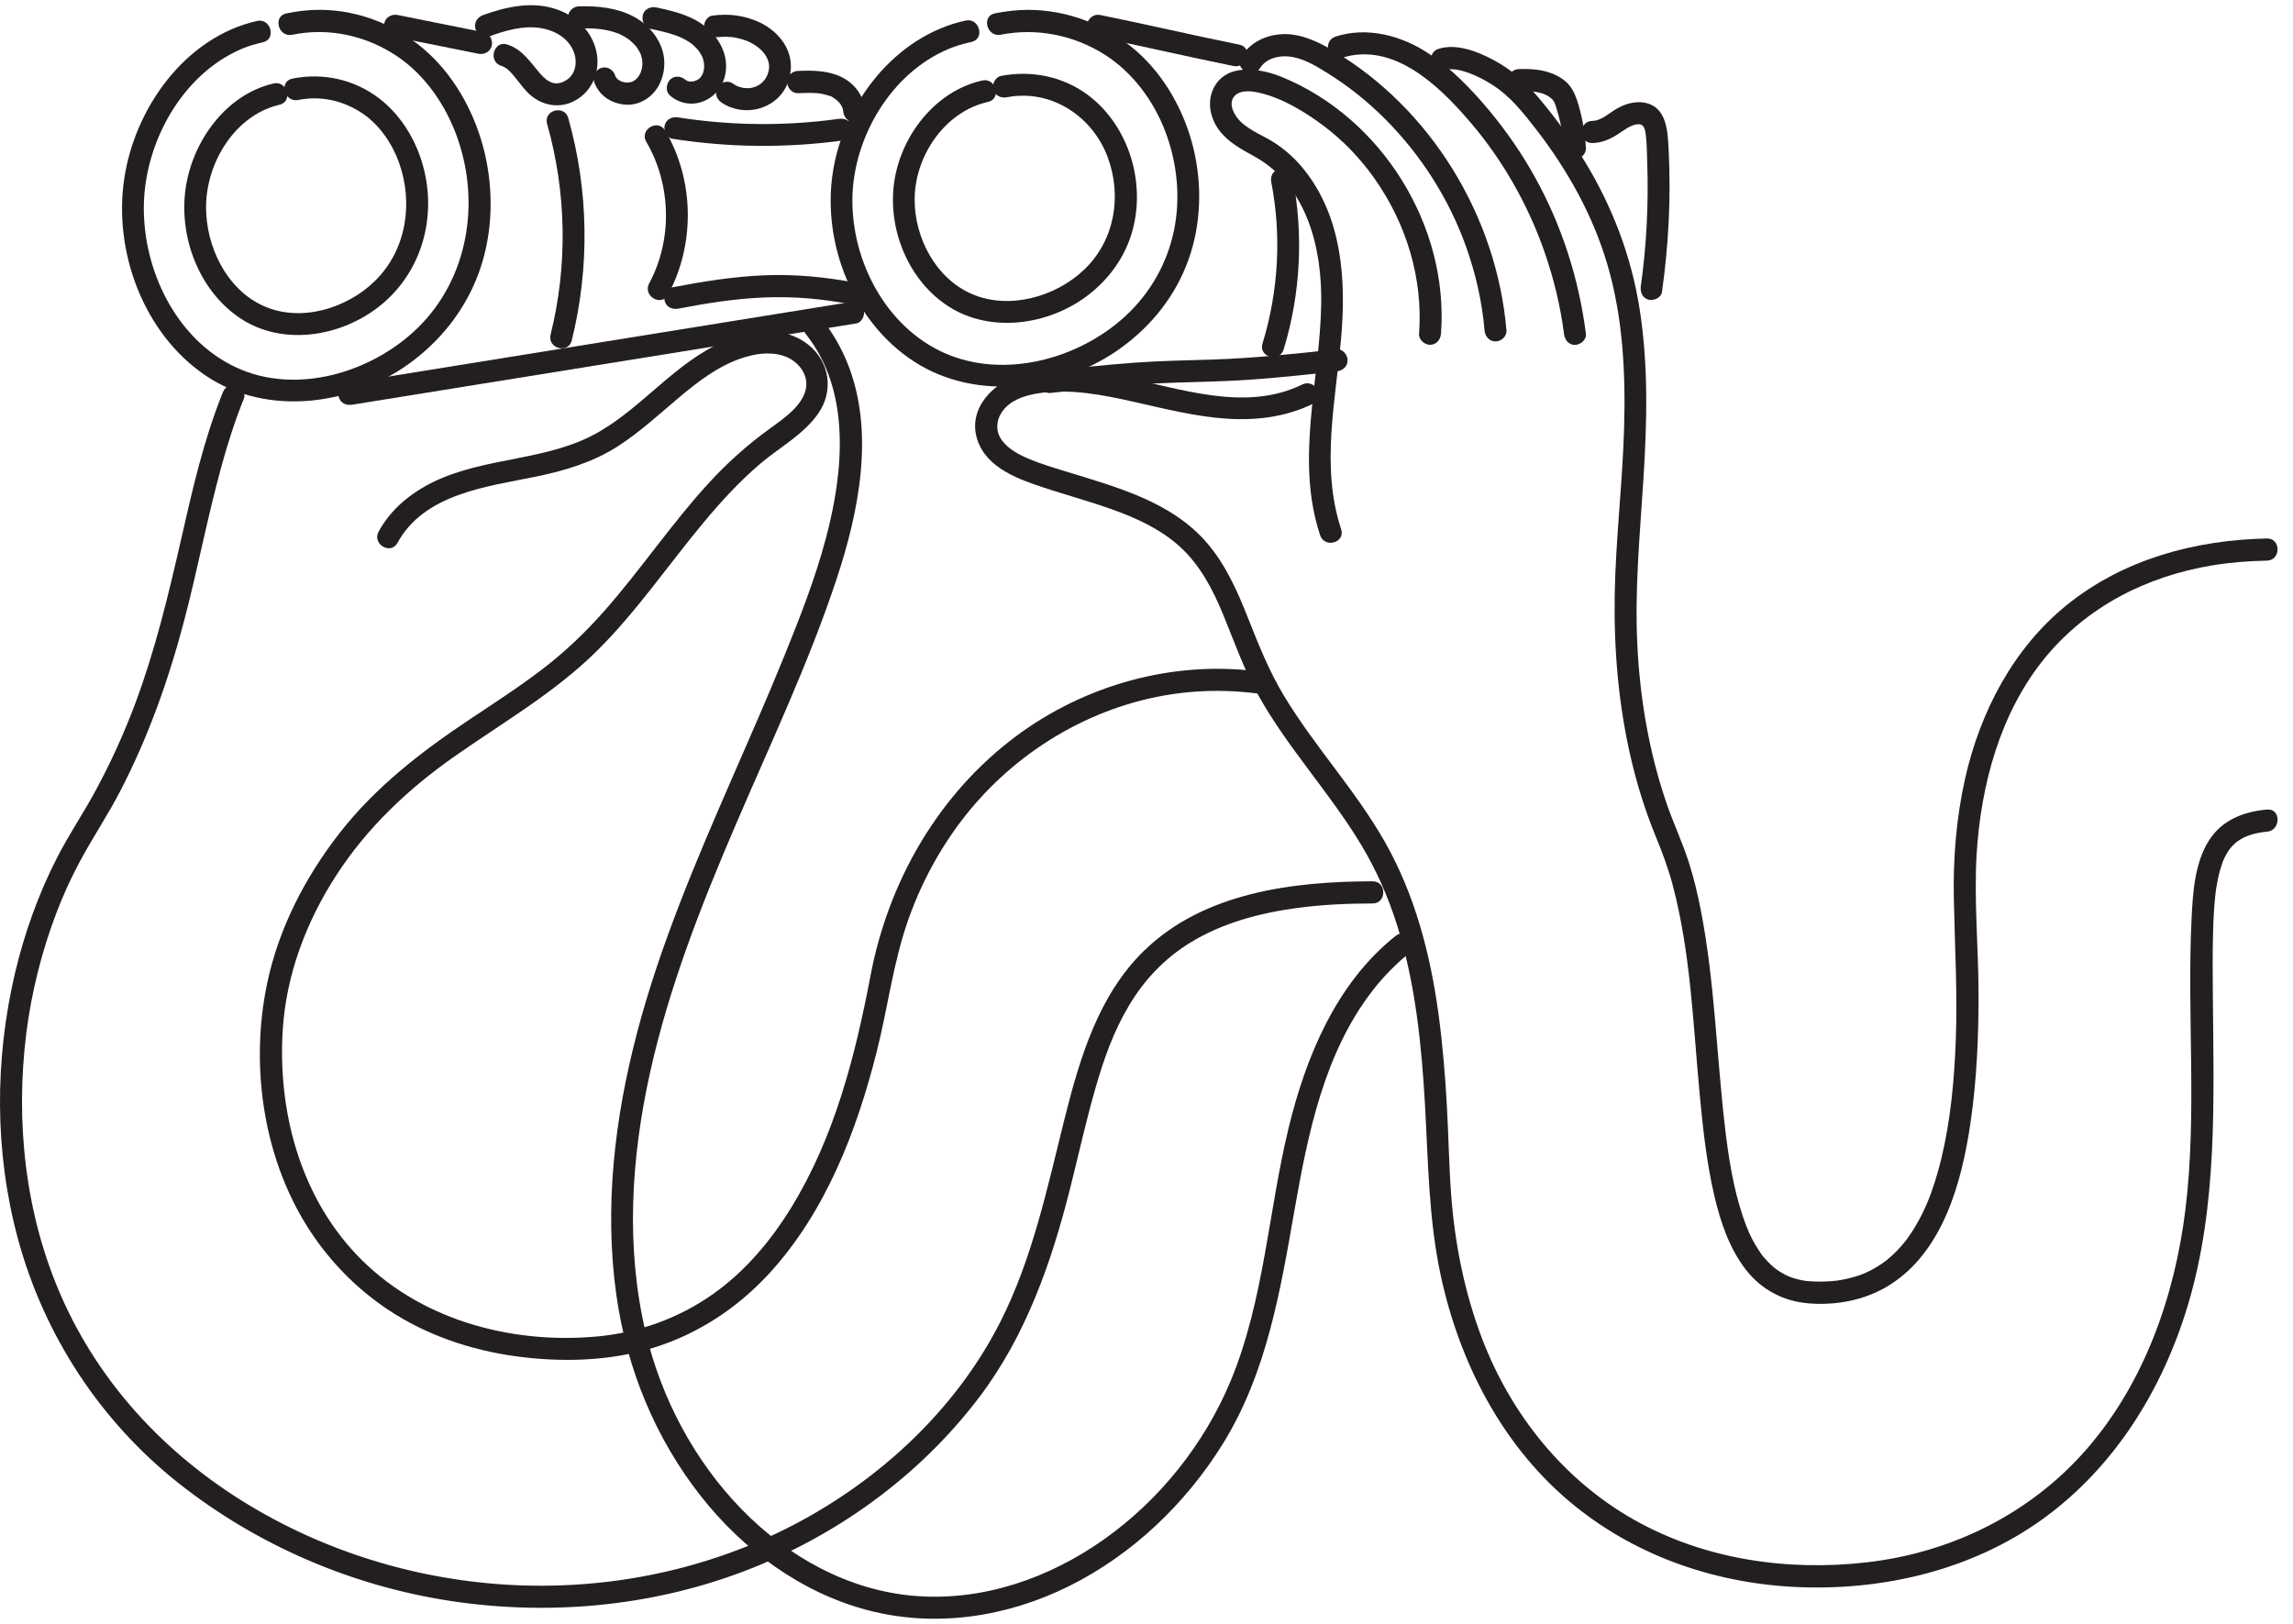 <svg width="144" height="102" viewBox="0 0 144 102" fill="none" xmlns="http://www.w3.org/2000/svg">
<g id="Group 49">
<path id="Vector" d="M16.141 1.316C11.624 2.339 8.448 6.797 7.797 11.261C7.126 15.84 9.024 20.941 12.882 23.57C16.83 26.256 22.304 25.44 25.967 22.639C27.894 21.164 29.37 19.204 30.156 16.885C30.942 14.567 31.001 12.006 30.443 9.629C29.893 7.289 28.693 5.004 26.93 3.363C25.086 1.644 22.613 0.626 20.095 0.617C19.385 0.613 18.678 0.7 17.983 0.843C17.114 1.022 17.482 2.364 18.351 2.184C20.655 1.708 23.039 2.24 24.982 3.563C26.717 4.748 27.986 6.608 28.697 8.581C30.18 12.702 29.413 17.47 26.252 20.577C23.366 23.411 18.589 24.85 14.801 23.066C11.064 21.31 8.978 16.978 9.033 12.928C9.088 8.952 11.416 4.707 15.119 3.096C15.566 2.901 16.037 2.762 16.512 2.654C17.372 2.462 17.008 1.121 16.141 1.316Z" fill="#231F20"/>
<path id="Vector_2" d="M17.185 5.242C14.201 5.928 12.096 8.849 11.661 11.808C11.215 14.854 12.476 18.223 15.046 19.964C17.693 21.757 21.334 21.173 23.767 19.284C26.372 17.265 27.411 13.892 26.638 10.692C26.215 8.945 25.251 7.291 23.828 6.194C22.264 4.988 20.285 4.549 18.36 4.938C17.491 5.114 17.858 6.457 18.727 6.28C20.141 5.993 21.588 6.323 22.778 7.134C23.849 7.863 24.636 9.025 25.068 10.244C25.968 12.791 25.509 15.713 23.559 17.636C21.794 19.377 18.896 20.267 16.557 19.222C14.21 18.174 12.913 15.447 12.941 12.943C12.968 10.182 14.779 7.22 17.549 6.581C18.415 6.385 18.051 5.044 17.185 5.242Z" fill="#231F20"/>
<path id="Vector_3" d="M60.643 1.29C56.23 2.251 52.956 6.465 52.295 10.865C51.625 15.336 53.596 20.241 57.406 22.712C61.353 25.272 66.769 24.508 70.45 21.815C72.35 20.428 73.832 18.557 74.633 16.321C75.435 14.09 75.505 11.603 74.945 9.304C74.385 7.006 73.155 4.781 71.381 3.219C69.502 1.565 67.047 0.616 64.553 0.619C63.859 0.619 63.165 0.703 62.482 0.838C61.613 1.012 61.98 2.353 62.849 2.181C65.113 1.732 67.467 2.208 69.41 3.454C71.145 4.57 72.455 6.342 73.186 8.274C73.93 10.243 74.153 12.426 73.722 14.494C73.29 16.556 72.244 18.39 70.714 19.818C67.788 22.551 63.064 23.844 59.305 22.171C55.643 20.541 53.473 16.408 53.531 12.454C53.59 8.601 55.976 4.586 59.553 3.083C60.021 2.885 60.515 2.74 61.01 2.635C61.876 2.444 61.509 1.101 60.643 1.29Z" fill="#231F20"/>
<path id="Vector_4" d="M61.687 5.056C58.746 5.709 56.571 8.513 56.154 11.453C55.732 14.415 57.057 17.652 59.594 19.265C62.219 20.935 65.806 20.422 68.229 18.616C69.499 17.67 70.475 16.409 70.992 14.897C71.494 13.425 71.519 11.793 71.136 10.291C70.702 8.587 69.723 7.013 68.318 5.965C66.754 4.797 64.765 4.4 62.864 4.769C62.501 4.84 62.289 5.282 62.385 5.625C62.488 6.011 62.864 6.182 63.232 6.11C65.977 5.576 68.59 7.273 69.557 9.857C70.481 12.325 69.998 15.132 68.063 16.959C66.271 18.657 63.358 19.473 61.032 18.468C58.755 17.481 57.412 14.909 57.44 12.473C57.47 9.752 59.361 6.998 62.047 6.401C62.92 6.206 62.552 4.865 61.687 5.056Z" fill="#231F20"/>
<path id="Vector_5" d="M30.704 2.293C31.713 1.928 32.809 1.597 33.892 1.755C34.764 1.881 35.63 2.33 35.998 3.177C36.295 3.86 36.166 4.652 35.569 5.032C34.911 5.449 34.419 5.189 33.926 4.627C33.296 3.906 32.809 3.094 31.845 2.793C30.997 2.527 30.634 3.873 31.478 4.135C31.618 4.179 31.774 4.268 31.873 4.351C32.044 4.5 32.197 4.674 32.341 4.85C32.635 5.208 32.901 5.598 33.243 5.913C34.112 6.71 35.337 6.868 36.331 6.185C37.356 5.483 37.745 4.216 37.399 3.025C37.038 1.785 36.025 0.913 34.826 0.543C33.335 0.082 31.763 0.431 30.336 0.948C29.988 1.075 29.752 1.421 29.857 1.804C29.948 2.147 30.351 2.419 30.704 2.293Z" fill="#231F20"/>
<path id="Vector_6" d="M36.365 1.782C37.164 1.767 37.858 1.788 38.605 2.029C38.694 2.057 38.78 2.088 38.868 2.122C38.941 2.149 38.871 2.122 38.859 2.119C38.899 2.138 38.941 2.156 38.982 2.177C39.134 2.251 39.281 2.338 39.422 2.434C39.447 2.45 39.606 2.57 39.529 2.509C39.59 2.557 39.648 2.611 39.707 2.666C39.764 2.718 39.82 2.777 39.872 2.833C39.902 2.867 39.93 2.901 39.961 2.935C39.988 2.966 40.019 3.013 39.976 2.954C40.067 3.083 40.144 3.217 40.214 3.358C40.224 3.377 40.26 3.479 40.224 3.38C40.236 3.411 40.245 3.442 40.258 3.473C40.282 3.551 40.304 3.631 40.322 3.711C40.325 3.733 40.346 3.859 40.334 3.773C40.325 3.69 40.334 3.794 40.334 3.803C40.337 3.878 40.34 3.949 40.34 4.02C40.34 4.091 40.334 4.165 40.325 4.237C40.343 4.091 40.304 4.314 40.294 4.357C40.276 4.428 40.254 4.496 40.23 4.564C40.203 4.639 40.236 4.549 40.242 4.539C40.224 4.577 40.209 4.614 40.19 4.648C40.157 4.71 40.12 4.771 40.08 4.83C40.037 4.895 40.093 4.821 40.098 4.812C40.067 4.852 40.034 4.889 39.997 4.923C39.97 4.951 39.829 5.071 39.933 4.994C39.878 5.034 39.82 5.068 39.762 5.105C39.737 5.121 39.713 5.13 39.688 5.142C39.81 5.077 39.737 5.124 39.7 5.133C39.63 5.152 39.56 5.17 39.489 5.186C39.639 5.155 39.459 5.186 39.401 5.186C39.336 5.186 39.162 5.158 39.309 5.189C39.235 5.173 39.165 5.161 39.094 5.14C39.061 5.13 39.024 5.114 38.991 5.105C39.042 5.118 39.076 5.149 39.006 5.112C38.936 5.071 38.868 5.025 38.798 4.988C38.734 4.951 38.825 5.006 38.831 5.016C38.8 4.985 38.767 4.954 38.736 4.923C38.718 4.904 38.7 4.883 38.684 4.864C38.745 4.932 38.721 4.923 38.684 4.852C38.672 4.827 38.66 4.806 38.644 4.781C38.559 4.639 38.684 4.904 38.633 4.743C38.516 4.388 38.155 4.156 37.785 4.258C37.439 4.354 37.188 4.756 37.304 5.114C37.586 5.98 38.357 6.49 39.235 6.571C40.095 6.648 40.903 6.169 41.334 5.433C41.766 4.7 41.839 3.739 41.527 2.948C41.191 2.091 40.521 1.405 39.707 0.997C38.672 0.474 37.506 0.372 36.365 0.397C36.004 0.403 35.658 0.712 35.676 1.092C35.691 1.457 35.98 1.788 36.365 1.782Z" fill="#231F20"/>
<path id="Vector_7" d="M40.845 1.811C41.57 1.965 42.354 2.132 42.956 2.453C43.296 2.633 43.449 2.741 43.678 2.973C43.724 3.02 43.77 3.068 43.816 3.118C43.847 3.152 43.874 3.186 43.902 3.22C43.862 3.168 43.865 3.174 43.911 3.239C43.957 3.313 44.005 3.387 44.049 3.465C44.07 3.504 44.088 3.545 44.11 3.585C44.088 3.53 44.085 3.523 44.104 3.569C44.131 3.641 44.152 3.715 44.174 3.789C44.18 3.817 44.226 4.073 44.207 3.925C44.226 4.077 44.226 4.231 44.207 4.379C44.226 4.228 44.18 4.485 44.171 4.513C44.159 4.553 44.146 4.593 44.131 4.637C44.161 4.568 44.159 4.572 44.125 4.646C44.095 4.701 44.064 4.757 44.03 4.813C43.984 4.878 43.981 4.884 44.021 4.828C43.996 4.859 43.969 4.887 43.941 4.911C43.913 4.939 43.886 4.964 43.856 4.989C43.92 4.939 43.92 4.936 43.856 4.982C43.803 5.01 43.755 5.038 43.706 5.066C43.843 4.991 43.638 5.088 43.599 5.097C43.562 5.106 43.525 5.115 43.485 5.121C43.575 5.112 43.577 5.112 43.498 5.119C43.439 5.119 43.384 5.119 43.327 5.121C43.247 5.115 43.25 5.119 43.342 5.128C43.305 5.121 43.268 5.112 43.232 5.103C43.195 5.093 43.161 5.082 43.125 5.069C43.201 5.103 43.207 5.106 43.136 5.069C43.103 5.05 43.072 5.032 43.039 5.01C43.103 5.063 43.103 5.063 43.045 5.013C42.776 4.772 42.335 4.726 42.072 5.013C41.833 5.276 41.784 5.74 42.072 5.996C42.611 6.476 43.36 6.636 44.049 6.408C44.765 6.169 45.291 5.607 45.499 4.878C45.924 3.374 44.954 1.956 43.684 1.263C42.916 0.846 42.062 0.648 41.215 0.465C40.863 0.391 40.453 0.57 40.367 0.951C40.285 1.306 40.468 1.73 40.845 1.811Z" fill="#231F20"/>
<path id="Vector_8" d="M45.086 2.332C45 2.345 45.178 2.326 45.202 2.323C45.291 2.317 45.377 2.31 45.466 2.31C45.628 2.308 45.79 2.317 45.952 2.329C46.093 2.342 46.026 2.336 45.992 2.332C46.028 2.338 46.065 2.345 46.102 2.351C46.175 2.364 46.249 2.379 46.322 2.394C46.494 2.434 46.662 2.484 46.827 2.542C46.864 2.555 47.011 2.614 46.983 2.601C46.926 2.577 47.02 2.62 47.02 2.62C47.057 2.638 47.097 2.657 47.133 2.675C47.256 2.74 47.375 2.809 47.488 2.886C47.516 2.905 47.668 3.022 47.58 2.948C47.629 2.988 47.678 3.028 47.724 3.072C47.831 3.17 47.932 3.278 48.024 3.393C47.953 3.304 48.039 3.421 48.061 3.454C48.1 3.517 48.137 3.578 48.167 3.643C48.182 3.671 48.195 3.699 48.208 3.727C48.201 3.714 48.173 3.628 48.198 3.702C48.219 3.77 48.247 3.838 48.263 3.909C48.272 3.949 48.281 3.99 48.29 4.029C48.293 4.042 48.302 4.141 48.296 4.061C48.29 3.99 48.299 4.159 48.299 4.187C48.299 4.249 48.293 4.311 48.29 4.376C48.283 4.481 48.32 4.277 48.287 4.376C48.274 4.416 48.269 4.459 48.259 4.5C48.244 4.561 48.223 4.62 48.204 4.679C48.18 4.754 48.21 4.67 48.217 4.658C48.201 4.695 48.182 4.735 48.162 4.772C48.134 4.828 48.1 4.883 48.07 4.936C48.054 4.964 48.036 4.988 48.017 5.013C47.96 5.103 48.081 4.942 48.011 5.023C47.962 5.078 47.916 5.134 47.861 5.183C47.834 5.208 47.721 5.307 47.813 5.236C47.764 5.273 47.712 5.31 47.657 5.34C47.62 5.362 47.427 5.458 47.531 5.415C47.461 5.442 47.387 5.468 47.314 5.486C47.284 5.496 47.249 5.501 47.219 5.511C47.203 5.514 47.032 5.542 47.118 5.533C47.194 5.523 47.084 5.533 47.078 5.533C47.036 5.535 46.99 5.535 46.946 5.539C46.87 5.539 46.794 5.533 46.717 5.529C46.607 5.526 46.809 5.554 46.705 5.526C46.662 5.514 46.619 5.507 46.577 5.498C46.503 5.479 46.43 5.458 46.356 5.433C46.353 5.433 46.252 5.394 46.316 5.421C46.386 5.452 46.234 5.377 46.221 5.372C46.145 5.329 46.072 5.282 45.998 5.232C45.698 5.028 45.22 5.164 45.055 5.483C44.872 5.835 44.985 6.215 45.303 6.436C46.699 7.393 48.755 6.899 49.434 5.301C49.768 4.515 49.75 3.665 49.346 2.907C48.99 2.243 48.364 1.711 47.69 1.399C46.745 0.96 45.744 0.839 44.719 0.984C44.361 1.034 44.135 1.513 44.238 1.841C44.367 2.243 44.704 2.388 45.086 2.332Z" fill="#231F20"/>
<path id="Vector_9" d="M24.62 2.285C26.422 2.647 28.225 3.012 30.03 3.374C30.394 3.448 30.774 3.269 30.878 2.888C30.97 2.545 30.765 2.106 30.398 2.032C28.596 1.671 26.793 1.306 24.988 0.944C24.624 0.87 24.244 1.048 24.14 1.429C24.048 1.773 24.257 2.211 24.62 2.285Z" fill="#231F20"/>
<path id="Vector_10" d="M22.12 25.421C30.358 24.092 38.596 22.766 46.834 21.436C49.144 21.062 51.454 20.691 53.764 20.317C54.132 20.258 54.337 19.794 54.245 19.46C54.138 19.065 53.768 18.916 53.397 18.975C45.159 20.305 36.922 21.631 28.685 22.96C26.375 23.334 24.064 23.705 21.753 24.079C21.386 24.138 21.181 24.602 21.273 24.936C21.384 25.331 21.753 25.483 22.12 25.421Z" fill="#231F20"/>
<path id="Vector_11" d="M50.117 5.854C50.496 5.838 50.879 5.826 51.258 5.851C51.301 5.854 51.341 5.856 51.383 5.86C51.402 5.86 51.571 5.882 51.479 5.869C51.399 5.86 51.528 5.878 51.543 5.882C51.595 5.891 51.647 5.9 51.696 5.912C51.788 5.934 51.879 5.956 51.969 5.984C52.008 5.996 52.048 6.008 52.088 6.023C52.106 6.03 52.125 6.036 52.143 6.042C52.189 6.06 52.176 6.055 52.097 6.021C52.143 5.99 52.437 6.209 52.483 6.24C52.59 6.314 52.522 6.237 52.489 6.243C52.501 6.24 52.556 6.302 52.568 6.311C52.626 6.364 52.681 6.42 52.731 6.478C52.825 6.59 52.749 6.475 52.736 6.478C52.742 6.475 52.788 6.555 52.795 6.562C52.837 6.627 52.868 6.694 52.905 6.763C52.948 6.84 52.859 6.608 52.902 6.759C52.911 6.794 52.923 6.824 52.929 6.855C52.938 6.889 52.944 6.92 52.951 6.954C52.988 7.121 52.938 6.8 52.951 6.973C52.972 7.334 53.251 7.687 53.639 7.668C53.994 7.653 54.352 7.362 54.328 6.973C54.273 6.055 53.691 5.27 52.887 4.858C52.024 4.422 51.056 4.419 50.114 4.453C49.756 4.465 49.407 4.762 49.425 5.149C49.447 5.523 49.732 5.866 50.117 5.854Z" fill="#231F20"/>
<path id="Vector_12" d="M68.74 2.286C71.656 2.874 74.551 3.557 77.467 4.148C78.333 4.324 78.703 2.982 77.834 2.805C74.918 2.218 72.024 1.535 69.108 0.944C68.241 0.768 67.871 2.11 68.74 2.286Z" fill="#231F20"/>
<path id="Vector_13" d="M65.955 24.685C68.529 24.398 71.112 24.125 73.701 24.039C75.359 23.983 77.011 23.962 78.666 23.838C80.427 23.708 82.183 23.523 83.94 23.328C84.309 23.287 84.628 23.037 84.628 22.632C84.628 22.289 84.313 21.896 83.94 21.936C81.366 22.224 78.783 22.496 76.194 22.583C74.536 22.638 72.883 22.66 71.228 22.783C69.468 22.913 67.712 23.099 65.955 23.293C65.585 23.334 65.267 23.584 65.267 23.99C65.267 24.333 65.582 24.725 65.955 24.685Z" fill="#231F20"/>
<path id="Vector_14" d="M95.384 5.729C95.647 5.72 95.91 5.72 96.173 5.738C96.247 5.745 96.32 5.751 96.394 5.76C96.21 5.738 96.454 5.773 96.489 5.779C96.62 5.803 96.748 5.838 96.877 5.877C96.904 5.887 97.134 5.977 96.981 5.912C97.051 5.942 97.122 5.977 97.189 6.016C97.257 6.054 97.321 6.097 97.385 6.144C97.26 6.054 97.449 6.202 97.471 6.227C97.499 6.255 97.526 6.285 97.554 6.313C97.596 6.366 97.578 6.341 97.501 6.242C97.501 6.267 97.559 6.332 97.572 6.357C97.596 6.4 97.618 6.446 97.642 6.489C97.655 6.515 97.664 6.539 97.675 6.564C97.636 6.468 97.627 6.446 97.648 6.496C97.817 7.01 97.96 7.516 98.059 8.051C98.083 8.181 98.105 8.314 98.125 8.444C98.135 8.512 98.147 8.577 98.156 8.644C98.187 8.848 98.15 8.577 98.162 8.697C98.187 8.898 98.208 9.1 98.217 9.3C98.233 9.662 98.523 10.014 98.906 9.996C99.264 9.981 99.613 9.69 99.594 9.3C99.554 8.407 99.386 7.483 99.142 6.626C99.013 6.181 98.854 5.732 98.564 5.371C98.206 4.926 97.642 4.641 97.104 4.496C96.546 4.344 95.959 4.316 95.384 4.338C95.025 4.351 94.677 4.647 94.695 5.033C94.711 5.399 94.998 5.742 95.384 5.729Z" fill="#231F20"/>
<path id="Vector_15" d="M40.588 8.909C42.16 11.598 42.243 15.052 40.768 17.803C40.346 18.591 41.536 19.294 41.958 18.506C43.664 15.32 43.605 11.326 41.778 8.207C41.325 7.434 40.135 8.136 40.588 8.909Z" fill="#231F20"/>
<path id="Vector_16" d="M42.586 19.389C44.386 19.043 46.194 18.755 48.027 18.684C49.854 18.613 51.668 18.768 53.461 19.123C54.328 19.293 54.698 17.954 53.828 17.781C51.916 17.404 49.976 17.216 48.027 17.292C46.075 17.37 44.138 17.679 42.222 18.05C41.857 18.121 41.65 18.564 41.741 18.907C41.842 19.29 42.219 19.46 42.586 19.389Z" fill="#231F20"/>
<path id="Vector_17" d="M42.228 8.717C45.815 9.279 49.431 9.31 53.027 8.81C53.394 8.757 53.596 8.281 53.508 7.953C53.397 7.551 53.03 7.415 52.66 7.467C49.33 7.931 45.916 7.897 42.592 7.375C42.225 7.317 41.852 7.471 41.744 7.86C41.656 8.191 41.858 8.658 42.228 8.717Z" fill="#231F20"/>
<path id="Vector_18" d="M24.966 34.095C26.64 31.019 30.56 30.571 33.614 29.947C35.432 29.576 37.206 29.053 38.785 28.042C40.162 27.158 41.374 26.038 42.623 24.985C43.798 23.995 45.058 23.021 46.521 22.518C47.378 22.224 48.301 22.072 49.183 22.344C49.832 22.546 50.438 23.083 50.597 23.766C50.918 25.17 49.272 26.249 48.327 26.935C46.934 27.946 45.664 29.081 44.502 30.351C42.166 32.899 40.236 35.79 37.95 38.377C36.778 39.704 35.502 40.928 34.1 42.004C32.613 43.145 31.04 44.159 29.482 45.198C26.447 47.223 23.589 49.427 21.322 52.333C19.173 55.091 17.518 58.279 16.786 61.726C15.654 67.062 16.566 73.075 19.66 77.601C21.123 79.744 23.044 81.543 25.284 82.833C27.775 84.267 30.572 85.046 33.415 85.312C36.319 85.587 39.324 85.364 42.063 84.301C44.456 83.371 46.582 81.874 48.323 79.973C51.858 76.114 53.819 71.01 55.077 65.983C55.766 63.237 56.102 60.411 57.051 57.737C58.021 55.005 59.499 52.439 61.426 50.28C64.93 46.357 69.875 43.797 75.114 43.442C76.368 43.355 77.629 43.395 78.878 43.55C79.248 43.597 79.567 43.197 79.567 42.854C79.567 42.44 79.248 42.205 78.878 42.158C73.59 41.503 68.131 43.037 63.847 46.215C58.972 49.832 55.805 55.304 54.67 61.275C53.709 66.332 52.409 71.424 49.694 75.845C48.397 77.96 46.757 79.901 44.722 81.323C42.583 82.82 40.089 83.71 37.5 83.949C32.022 84.453 26.215 82.87 22.356 78.773C18.818 75.017 17.432 69.742 17.759 64.654C17.983 61.197 19.237 57.892 21.101 55.008C23.038 52.005 25.615 49.57 28.516 47.532C31.563 45.392 34.819 43.525 37.487 40.885C39.975 38.421 41.949 35.505 44.186 32.819C45.282 31.501 46.441 30.238 47.745 29.127C48.962 28.095 50.444 27.312 51.38 25.98C52.372 24.567 52.112 22.724 50.762 21.652C49.226 20.428 47.146 20.721 45.459 21.448C42.442 22.75 40.413 25.513 37.601 27.136C34.424 28.97 30.541 28.673 27.255 30.253C25.829 30.939 24.546 31.975 23.779 33.391C23.35 34.179 24.541 34.881 24.966 34.095Z" fill="#231F20"/>
<path id="Vector_19" d="M13.987 24.664C12.79 27.632 12.083 30.764 11.374 33.88C10.581 37.352 9.752 40.815 8.507 44.154C7.8 46.046 6.964 47.889 6.003 49.663C5.238 51.076 4.339 52.405 3.604 53.834C2.423 56.13 1.542 58.589 0.948 61.102C-0.344 66.572 -0.346 72.393 1.129 77.825C2.769 83.876 6.3 89.264 11.187 93.141C16.145 97.071 22.127 99.634 28.354 100.571C34.45 101.485 40.766 100.926 46.555 98.759C52.4 96.573 57.669 92.801 61.476 87.792C64.429 83.907 66.038 79.288 67.219 74.585C67.743 72.508 68.199 70.414 68.793 68.358C69.343 66.451 69.928 64.784 70.932 63.108C71.88 61.529 73.147 60.199 74.717 59.229C76.737 57.983 79.065 57.358 81.43 57.037C83.012 56.823 84.609 56.753 86.204 56.749C87.092 56.749 87.092 55.358 86.204 55.358C81.207 55.364 75.604 56.054 71.841 59.724C68.995 62.496 67.814 66.448 66.87 70.21C65.781 74.563 64.857 79.003 62.832 83.01C60.209 88.195 55.848 92.393 50.852 95.231C45.603 98.212 39.578 99.671 33.568 99.603C27.494 99.534 21.453 97.912 16.181 94.863C10.759 91.729 6.333 87.143 3.806 81.334C1.575 76.205 0.958 70.433 1.652 64.902C1.976 62.333 2.613 59.788 3.531 57.371C3.959 56.242 4.461 55.138 5.036 54.075C5.838 52.588 6.774 51.188 7.552 49.688C9.321 46.281 10.603 42.654 11.576 38.944C12.411 35.76 13.023 32.52 13.892 29.345C14.29 27.882 14.752 26.439 15.318 25.032C15.459 24.683 15.165 24.268 14.838 24.175C14.44 24.067 14.128 24.314 13.987 24.664Z" fill="#231F20"/>
<path id="Vector_20" d="M81.783 24.151C78.166 25.929 73.995 24.351 70.323 23.635C68.337 23.244 66.164 22.96 64.175 23.504C62.452 23.978 60.766 25.601 61.357 27.561C61.84 29.169 63.523 29.929 64.965 30.43C66.577 30.992 68.233 31.422 69.84 31.997C71.354 32.538 72.875 33.231 74.084 34.326C75.372 35.494 76.177 37.046 76.831 38.645C77.526 40.342 78.132 42.076 79.029 43.684C79.947 45.332 81.064 46.853 82.187 48.358C83.313 49.87 84.457 51.373 85.436 52.99C86.415 54.607 87.18 56.334 87.746 58.144C88.897 61.813 89.28 65.665 89.494 69.49C89.693 73.048 89.724 76.595 90.473 80.094C91.636 85.517 94.274 90.686 98.527 94.285C102.478 97.627 107.45 99.395 112.57 99.674C118.084 99.974 123.794 98.675 128.32 95.389C132.806 92.133 135.807 87.286 137.396 81.99C139.293 75.676 139.015 68.996 138.966 62.472C138.956 61.189 138.944 59.906 138.978 58.623C138.99 58.107 139.012 57.587 139.048 57.074C139.063 56.842 139.085 56.607 139.107 56.375C139.118 56.264 139.131 56.156 139.143 56.044C139.146 56.026 139.173 55.813 139.153 55.973C139.162 55.911 139.171 55.85 139.18 55.787C139.241 55.401 139.318 55.015 139.425 54.637C139.471 54.48 139.522 54.325 139.575 54.174C139.59 54.127 139.612 54.081 139.627 54.035C139.566 54.189 139.599 54.099 139.614 54.066C139.654 53.979 139.691 53.895 139.733 53.812C139.801 53.679 139.878 53.549 139.961 53.422C139.988 53.38 140.141 53.187 140.006 53.352C140.055 53.289 140.104 53.231 140.159 53.172C140.251 53.074 140.349 52.983 140.45 52.894C140.563 52.792 140.321 52.987 140.444 52.897C140.468 52.881 140.49 52.863 140.514 52.848C140.585 52.801 140.658 52.752 140.732 52.709C140.796 52.671 140.86 52.638 140.924 52.603C140.964 52.584 141.2 52.486 141.007 52.56C141.154 52.501 141.303 52.449 141.454 52.405C141.616 52.359 141.784 52.322 141.949 52.294C141.992 52.284 142.206 52.254 142.126 52.266C142.06 52.275 142.317 52.247 142.372 52.241C143.246 52.164 143.256 50.773 142.372 50.85C140.899 50.98 139.532 51.505 138.712 52.81C137.831 54.214 137.711 56.05 137.632 57.664C137.331 63.761 137.989 69.904 137.243 75.983C136.579 81.402 134.666 86.846 131.064 90.999C127.515 95.089 122.552 97.528 117.224 98.138C112.233 98.706 107.043 97.958 102.624 95.466C98.191 92.962 94.895 88.85 93.074 84.083C91.975 81.198 91.364 78.14 91.134 75.064C90.996 73.209 90.969 71.348 90.865 69.49C90.758 67.561 90.602 65.638 90.341 63.721C89.831 59.946 88.857 56.205 86.969 52.881C85.124 49.632 82.551 46.89 80.626 43.693C79.696 42.144 79.038 40.499 78.377 38.823C77.719 37.161 76.996 35.516 75.831 34.143C73.6 31.515 70.13 30.6 66.984 29.629C66.191 29.385 65.383 29.15 64.619 28.828C64.01 28.572 63.343 28.219 62.933 27.675C62.498 27.097 62.547 26.386 62.97 25.811C63.475 25.125 64.338 24.85 65.136 24.716C67.162 24.379 69.264 24.806 71.241 25.248C73.178 25.684 75.106 26.176 77.095 26.302C78.946 26.42 80.797 26.179 82.474 25.353C83.273 24.961 82.575 23.761 81.783 24.151Z" fill="#231F20"/>
<path id="Vector_21" d="M84.224 33.242C82.932 29.338 83.875 25.198 84.224 21.222C84.545 17.568 84.279 13.666 81.922 10.689C81.415 10.046 80.812 9.487 80.133 9.029C79.41 8.541 78.528 8.243 77.898 7.628C77.525 7.263 77.094 6.515 77.525 6.036C77.908 5.609 78.666 5.724 79.159 5.845C80.592 6.194 81.971 7.038 83.143 7.919C84.34 8.819 85.407 9.932 86.277 11.156C88.299 13.994 89.377 17.463 89.117 20.962C89.089 21.337 89.453 21.658 89.805 21.658C90.2 21.658 90.466 21.34 90.494 20.962C90.999 14.161 86.751 7.406 80.524 4.846C79.141 4.277 76.956 3.906 76.179 5.613C75.803 6.441 76.014 7.424 76.534 8.141C77.109 8.939 77.969 9.375 78.804 9.842C82.082 11.678 83.033 15.58 82.972 19.113C82.886 23.943 81.332 28.865 82.902 33.614C83.177 34.458 84.505 34.096 84.224 33.242Z" fill="#231F20"/>
<path id="Vector_22" d="M79.141 4.265C79.514 3.677 80.263 3.486 80.919 3.547C81.782 3.627 82.577 4.1 83.299 4.549C84.633 5.374 85.864 6.355 86.975 7.467C89.221 9.712 90.983 12.47 92.06 15.471C92.669 17.172 93.076 18.95 93.229 20.752C93.259 21.127 93.523 21.448 93.918 21.448C94.267 21.448 94.64 21.129 94.606 20.752C93.991 13.58 89.857 6.803 83.682 3.158C82.748 2.607 81.693 2.112 80.585 2.144C79.526 2.175 78.528 2.648 77.947 3.56C77.473 4.317 78.663 5.016 79.141 4.265Z" fill="#231F20"/>
<path id="Vector_23" d="M84.237 3.643C87.483 2.589 90.354 5.365 92.294 7.629C94.341 10.012 95.941 12.813 96.981 15.787C97.566 17.463 97.995 19.206 98.218 20.969C98.264 21.343 98.5 21.665 98.907 21.665C99.243 21.665 99.644 21.343 99.595 20.969C99.157 17.518 98.086 14.182 96.403 11.143C95.578 9.65 94.604 8.241 93.512 6.93C92.404 5.6 91.167 4.32 89.726 3.365C88.019 2.236 85.865 1.652 83.869 2.299C83.031 2.574 83.389 3.918 84.237 3.643Z" fill="#231F20"/>
<path id="Vector_24" d="M90.723 4.404C91.136 4.28 91.629 4.379 92.104 4.536C92.675 4.725 93.214 5.007 93.722 5.331C94.851 6.049 95.668 7.093 96.482 8.144C98.432 10.661 100.022 13.505 100.931 16.576C101.923 19.92 102.094 23.43 101.993 26.898C101.892 30.401 101.461 33.889 101.403 37.394C101.348 40.858 101.647 44.344 102.443 47.718C102.832 49.372 103.346 50.998 103.991 52.569C104.38 53.512 104.756 54.514 105.035 55.558C106.182 59.862 106.326 64.376 106.745 68.791C106.944 70.896 107.174 73.013 107.651 75.073C108.037 76.733 108.597 78.415 109.652 79.769C110.62 81.009 111.988 81.729 113.538 81.865C115.299 82.02 117.161 81.668 118.67 80.715C122.04 78.588 123.208 74.229 123.75 70.504C124.145 67.795 124.261 65.056 124.252 62.319C124.242 59.435 123.961 56.548 124.132 53.66C124.396 49.307 125.608 44.802 128.361 41.399C131.027 38.106 134.809 36.196 138.94 35.512C140.073 35.323 141.217 35.239 142.365 35.215C143.249 35.197 143.252 33.806 142.365 33.824C137.851 33.917 133.362 35.122 129.794 38.004C126.427 40.724 124.347 44.725 123.404 48.923C122.85 51.397 122.648 53.954 122.701 56.485C122.762 59.46 122.936 62.419 122.82 65.396C122.725 67.866 122.499 70.349 121.921 72.754C121.693 73.7 121.379 74.739 121.023 75.57C120.84 76.003 120.632 76.427 120.396 76.838C120.296 77.017 120.188 77.193 120.075 77.367C120.011 77.466 119.943 77.564 119.876 77.664C119.842 77.713 119.699 77.911 119.735 77.861C119.488 78.186 119.212 78.489 118.918 78.771C118.775 78.906 118.625 79.04 118.472 79.163C118.456 79.175 118.368 79.244 118.456 79.175C118.423 79.203 118.386 79.228 118.352 79.253C118.263 79.314 118.175 79.379 118.083 79.439C117.37 79.908 116.801 80.143 115.953 80.332C115.479 80.437 115.231 80.465 114.741 80.49C114.298 80.511 113.851 80.505 113.41 80.459C113.272 80.443 113.38 80.455 113.407 80.459C113.367 80.453 113.325 80.446 113.285 80.44C113.187 80.421 113.086 80.403 112.988 80.381C112.816 80.341 112.649 80.292 112.483 80.233C112.447 80.221 112.241 80.137 112.3 80.162C112.364 80.19 112.165 80.097 112.125 80.078C111.969 79.998 111.816 79.908 111.669 79.809C111.599 79.763 111.531 79.713 111.464 79.664C111.58 79.75 111.424 79.63 111.384 79.596C111.247 79.478 111.118 79.355 110.996 79.225C110.686 78.897 110.635 78.823 110.402 78.458C109.95 77.75 109.702 77.156 109.454 76.418C108.839 74.593 108.541 72.637 108.324 70.766C107.795 66.243 107.685 61.661 106.813 57.184C106.617 56.17 106.375 55.166 106.063 54.18C105.669 52.94 105.111 51.765 104.686 50.538C103.572 47.313 102.994 43.927 102.825 40.524C102.651 37.012 102.99 33.53 103.211 30.03C103.434 26.497 103.52 22.941 102.972 19.432C102.455 16.121 101.259 12.98 99.517 10.132C98.68 8.763 97.727 7.462 96.702 6.231C95.854 5.214 94.946 4.376 93.771 3.757C92.764 3.226 91.494 2.722 90.35 3.062C89.511 3.315 89.869 4.658 90.723 4.404Z" fill="#231F20"/>
<path id="Vector_25" d="M99.996 8.985C100.584 8.976 101.098 8.751 101.59 8.438C101.967 8.2 102.355 7.863 102.817 7.807C103.224 7.757 103.304 8.073 103.35 8.425C103.426 9.02 103.429 9.634 103.447 10.231C103.533 12.812 103.405 15.406 103.044 17.966C102.991 18.338 103.133 18.715 103.524 18.823C103.845 18.913 104.319 18.711 104.372 18.338C104.785 15.403 104.941 12.438 104.794 9.476C104.736 8.293 104.702 6.669 103.224 6.441C102.631 6.348 102.031 6.539 101.517 6.837C101.039 7.108 100.571 7.585 99.996 7.594C99.111 7.609 99.109 9.001 99.996 8.985Z" fill="#231F20"/>
<path id="Vector_26" d="M34.358 7.784C35.579 12.09 35.658 16.672 34.578 21.015C34.36 21.885 35.689 22.256 35.906 21.386C37.044 16.805 36.974 11.957 35.686 7.413C35.441 6.556 34.112 6.921 34.358 7.784Z" fill="#231F20"/>
<path id="Vector_27" d="M80.613 21.949C81.69 18.424 81.868 14.674 81.161 11.056C80.99 10.179 79.661 10.55 79.833 11.427C80.491 14.8 80.289 18.297 79.285 21.58C79.022 22.437 80.353 22.802 80.613 21.949Z" fill="#231F20"/>
<path id="Vector_28" d="M50.603 20.981C53.473 24.592 52.975 29.662 51.857 33.845C51.19 36.35 50.239 38.773 49.269 41.169C48.201 43.807 47.051 46.407 45.915 49.016C43.672 54.173 41.456 59.373 40.018 64.83C38.602 70.209 37.928 75.839 38.712 81.379C39.364 85.983 41.151 90.343 44.021 93.987C46.677 97.364 50.312 100.041 54.477 101.138C58.736 102.261 63.217 101.577 67.137 99.63C71.096 97.664 74.453 94.463 76.791 90.697C79.557 86.239 80.405 81.082 81.299 75.988C82.137 71.202 83.162 66.134 86.204 62.214C86.904 61.312 87.712 60.495 88.603 59.784C88.893 59.552 88.844 59.046 88.603 58.801C88.315 58.51 87.923 58.566 87.629 58.801C83.921 61.757 82.002 66.379 80.913 70.899C79.646 76.145 79.376 81.698 77.293 86.722C75.643 90.697 72.816 94.231 69.319 96.702C65.87 99.138 61.723 100.581 57.488 100.248C53.32 99.921 49.495 97.799 46.594 94.825C43.614 91.771 41.533 87.85 40.547 83.686C39.284 78.353 39.636 72.76 40.808 67.442C42.005 62.01 44.048 56.825 46.234 51.734C48.412 46.657 50.796 41.63 52.537 36.374C53.939 32.148 54.948 27.149 53.238 22.854C52.821 21.812 52.27 20.869 51.576 19.994C51.343 19.701 50.845 19.75 50.603 19.994C50.316 20.289 50.371 20.687 50.603 20.981Z" fill="#231F20"/>
</g>
</svg>
